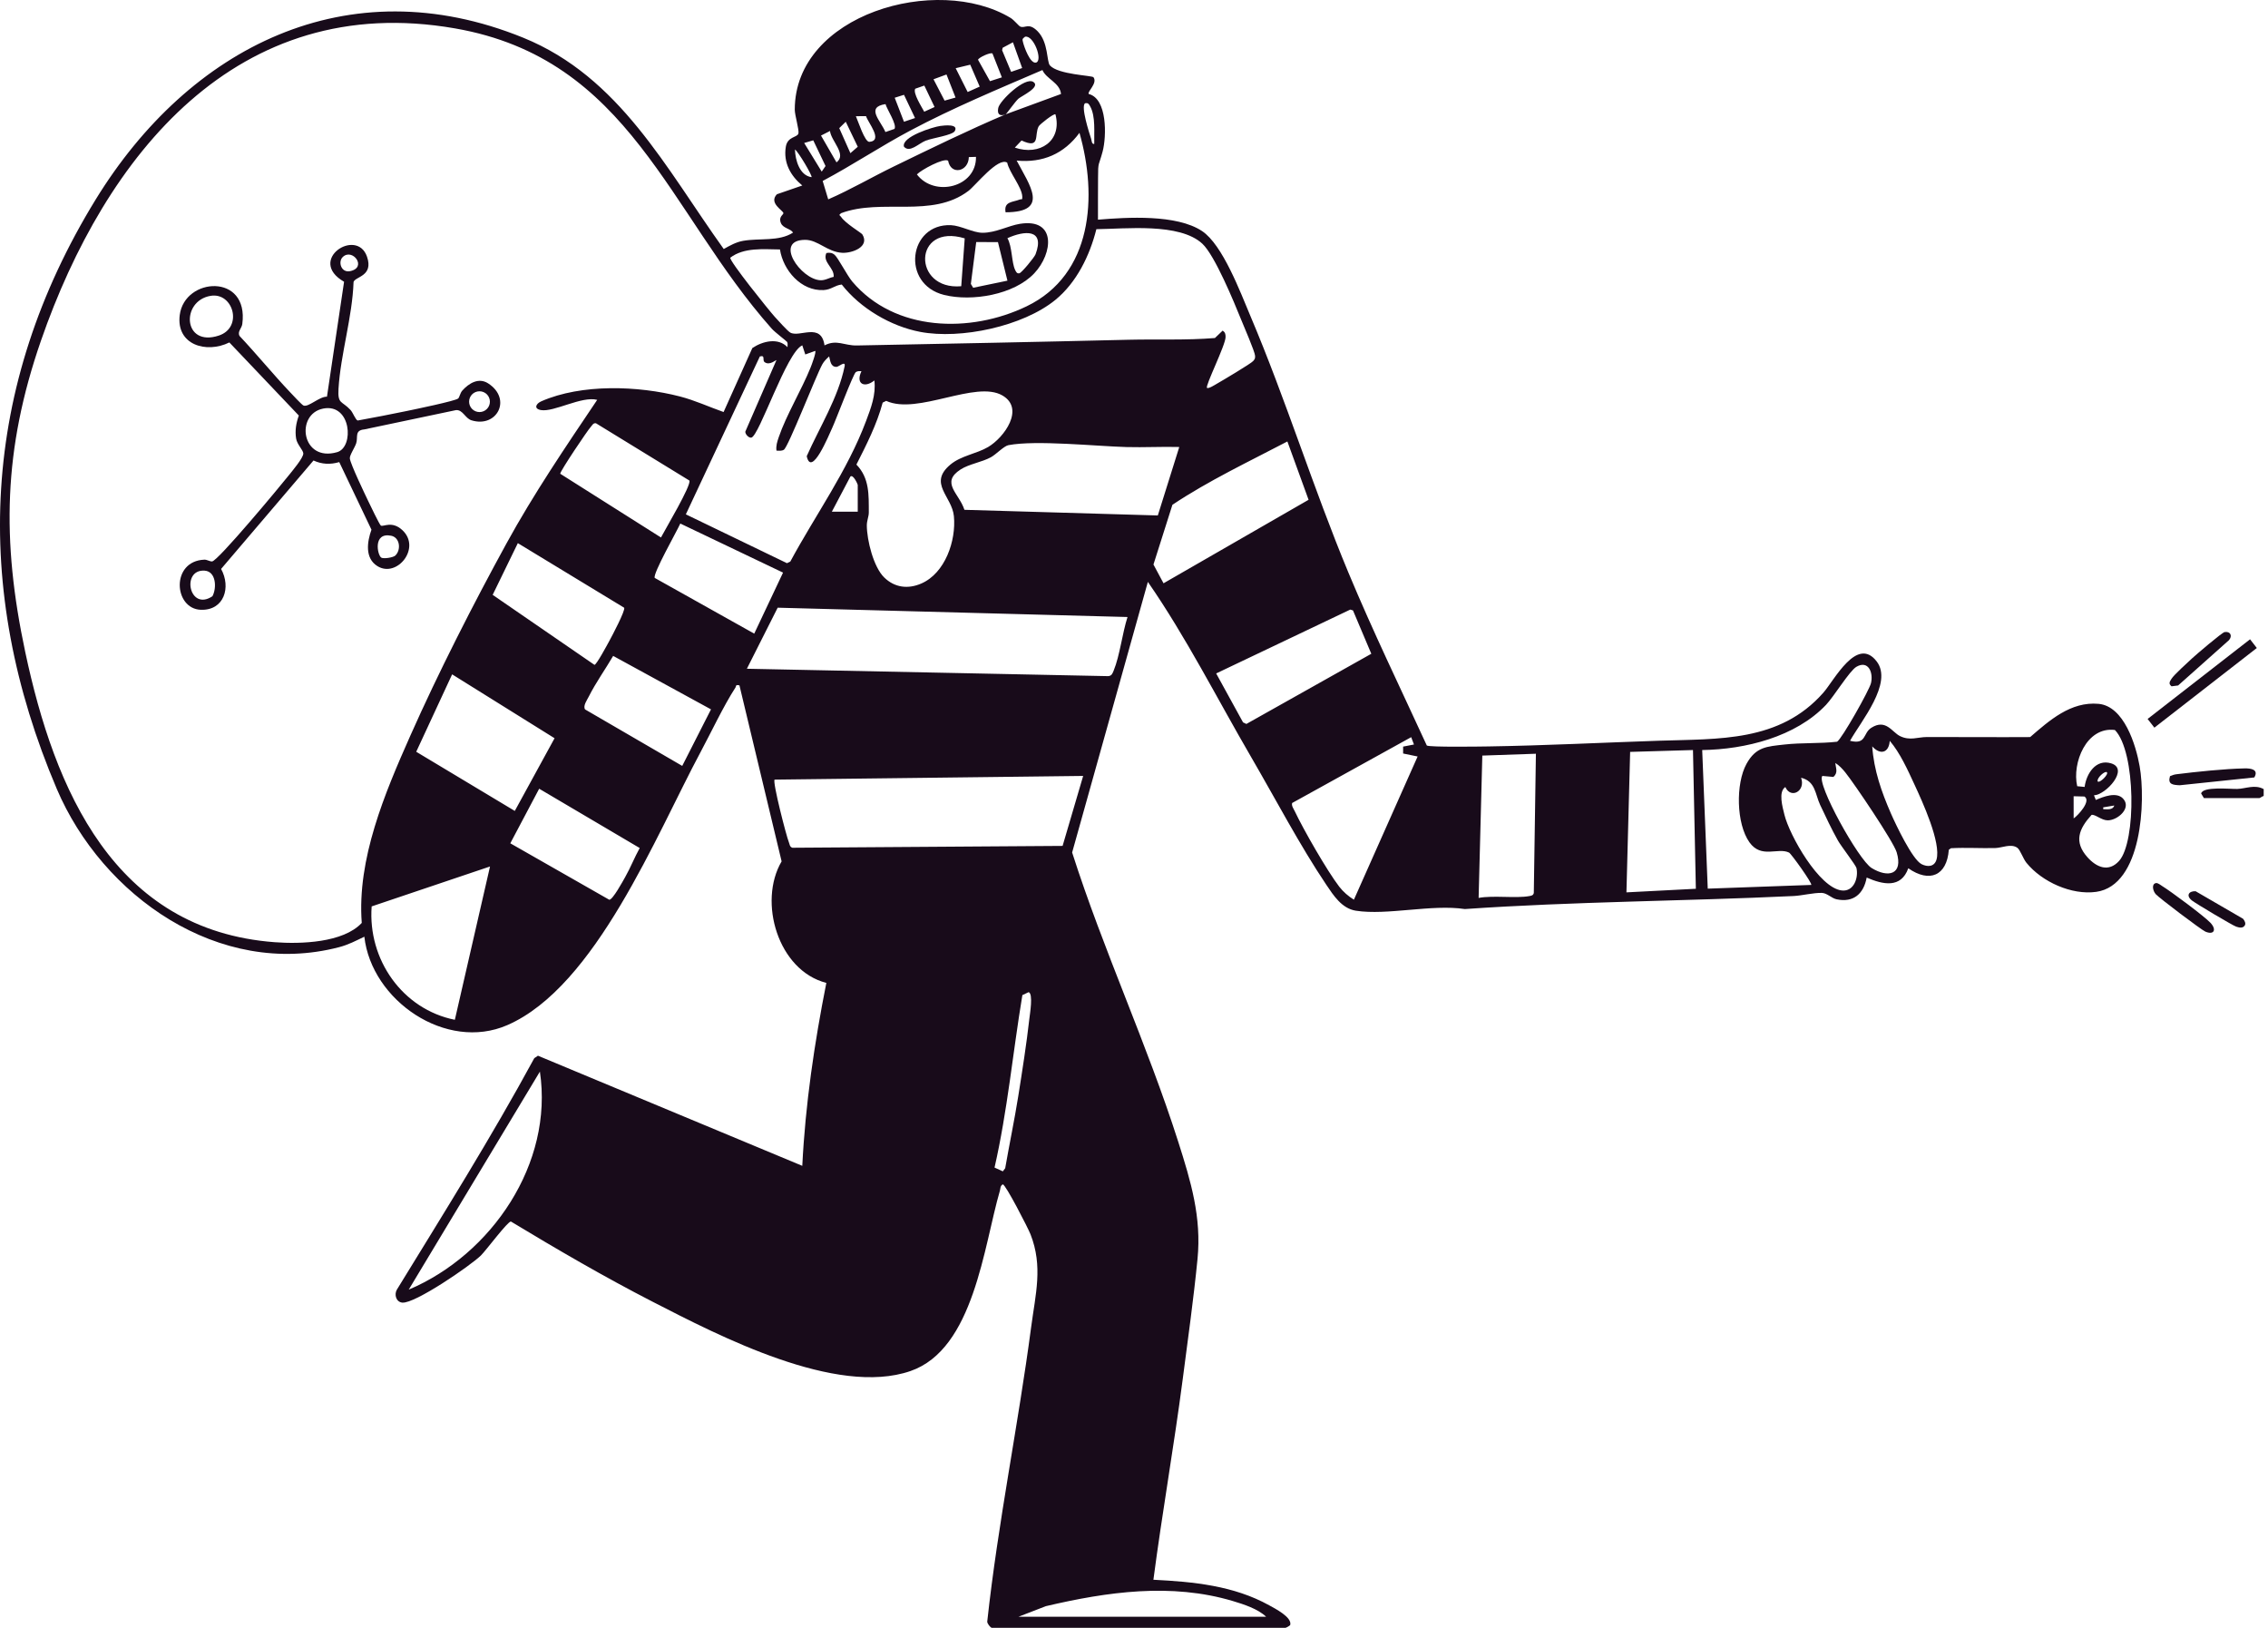 <svg width="485" height="348" viewBox="0 0 485 348" fill="none" xmlns="http://www.w3.org/2000/svg">
<g clip-path="url(#clip0_2351_1668)">
<path d="M97.979 85.191C98.269 84.912 98.394 84.026 98.856 83.506C100.27 81.921 102.359 80.656 104.376 81.95C109.557 85.276 106.284 91.55 100.815 89.852C99.483 89.439 98.987 87.581 97.532 87.67L77.911 91.799C75.752 91.995 76.61 93.47 76.162 94.792C75.84 95.743 74.721 97.36 74.813 98.028C74.989 99.298 77.986 105.539 78.763 107.16C79.131 107.927 81.167 112.197 81.452 112.363C81.984 112.673 83.814 111.274 86.032 113.324C90.146 117.125 84.884 123.631 80.703 121.022C77.986 119.328 78.506 115.824 79.435 113.237L72.548 98.788C70.636 99.345 68.843 99.27 67.04 98.446L47.279 121.629C49.442 125.545 47.94 130.536 42.942 130.361C37.134 130.157 36.481 119.919 43.717 119.646C44.253 119.626 44.862 120.047 45.346 120.025C46.578 119.972 59.906 103.939 61.705 101.674C62.42 100.772 64.891 97.882 64.862 96.939C64.84 96.226 63.523 95.02 63.322 93.756C63.047 92.035 63.326 90.429 63.903 88.836L49.047 73.209C44.096 75.65 37.628 73.711 38.437 67.345C39.467 59.238 53.273 58.339 51.814 69.267C51.69 70.2 50.705 70.915 51.235 71.833C54.938 75.763 58.382 80.007 62.098 83.915C62.584 84.427 64.522 86.519 64.882 86.683C65.923 87.156 68.262 84.76 69.921 84.801L73.578 60.234C65.536 55.6 76.318 48.543 78.487 54.885C79.912 59.054 76.015 59.094 75.608 60.266C75.357 67.758 72.823 75.779 72.388 83.119C72.19 86.472 73.082 85.621 74.96 87.648C75.49 88.219 76.047 89.82 76.504 89.897C80.011 89.257 83.516 88.583 87.007 87.859C88.557 87.537 97.429 85.709 97.973 85.191H97.979ZM73.275 54.966C72.253 55.976 72.949 58.356 74.863 57.967C78.627 57.2 75.347 52.918 73.275 54.966ZM45.022 63.247C38.627 64.33 39.119 74.262 46.789 71.74C52.03 70.016 49.895 62.421 45.022 63.247ZM104.763 85.869C104.763 84.641 103.769 83.647 102.539 83.647C101.31 83.647 100.315 84.641 100.315 85.869C100.315 87.096 101.31 88.091 102.539 88.091C103.769 88.091 104.763 87.096 104.763 85.869ZM69.124 87.345C63.085 88.52 64.464 98.885 72.107 96.66C75.784 95.591 75.12 86.179 69.124 87.345ZM84.536 118.764C85.801 117.57 85.556 114.907 83.638 114.528C79.72 113.751 80.691 118.667 81.529 119.207C82.001 119.511 84.067 119.207 84.536 118.764ZM45.425 127.466C46.384 125.713 46.228 122.143 43.741 121.992C38.688 121.686 40.463 130.795 45.425 127.466Z" fill="#180B1A"/>
<path d="M212.073 348C211.784 347.919 211.086 347.085 211.118 346.646C213.407 325.558 217.73 304.749 220.502 283.737C221.439 276.626 223.068 270.745 220.364 263.859C219.844 262.535 215.054 253.216 214.443 253.194C213.854 253.538 213.972 254.042 213.824 254.544C210.363 266.37 208.279 288.418 194.7 293.104C178.809 298.585 153.847 285.623 139.552 278.283C129.255 272.995 119.163 267.119 109.258 261.139C108.616 261.032 103.901 267.366 102.826 268.41C100.56 270.608 88.719 278.733 86.03 278.475C84.713 278.348 84.265 276.788 84.852 275.729C94.888 259.376 105.095 243.082 114.254 226.219L115.035 225.69L171.566 249.234C172.215 236.086 174.152 223.019 176.708 210.127C166.377 207.482 162.061 192.804 167.144 184.143L158.127 146.519C157.202 146.321 157.495 146.647 157.246 147.029C154.763 150.846 152.013 156.68 149.765 160.871C140.355 178.414 127.385 210.93 108.484 219.154C95.391 224.851 79.453 213.895 77.913 200.249C76.055 201.137 74.507 201.969 72.463 202.501C46.842 209.163 21.878 191.525 12.134 168.631C-6.176 125.602 -4.053 82.565 20.459 42.653C40.419 10.147 74.297 -7.224 111.89 8.063C132.554 16.467 142.431 36.038 154.767 53.235C156.081 52.5 157.388 51.755 158.904 51.488C162.455 50.863 166.574 51.68 169.591 49.724C169.085 48.886 167.512 48.825 167.021 47.748C166.393 46.37 167.525 45.935 167.527 45.575C167.527 45 164.303 43.44 166.138 41.528L171.564 39.656C169.046 37.575 167.492 34.763 168.041 31.383C168.407 29.135 170.487 29.442 170.74 28.534C170.934 27.84 169.957 24.62 169.957 23.457C169.959 3.005 200.391 -5.63 216.102 3.825C216.89 4.299 217.831 5.545 218.205 5.695C219.223 6.104 219.996 4.744 221.912 6.707C224.213 9.066 223.811 13.184 224.515 13.98C226.269 15.967 233.554 16.121 233.836 16.517C234.765 17.808 232.439 19.605 232.818 20.093C236.802 21.085 236.651 29.121 235.799 32.361C234.961 35.548 234.801 34.402 234.813 38.057C234.823 41.024 234.765 43.997 234.795 46.963C241.06 46.445 251.61 45.782 257.053 49.398C261.465 52.328 265.247 62.489 267.38 67.519C275.025 85.538 280.817 104.326 288.349 122.407C293.552 134.899 299.469 147.08 305.115 159.375C305.69 159.764 316.634 159.6 318.386 159.572C330.431 159.383 342.652 158.758 354.707 158.355C367.581 157.924 380.577 158.663 389.896 148.104C392.256 145.43 397.098 135.871 401.326 141.409C404.859 146.035 397.93 154.229 395.621 158.367C399.172 159.262 398.347 156.747 400.154 155.597C403.295 153.596 404.584 156.52 406.31 157.364C408.441 158.406 410.098 157.572 412.004 157.564C419.381 157.538 426.761 157.627 434.139 157.572C438.215 154.057 442.805 149.921 448.77 150.469C454.216 150.969 456.752 159.25 457.553 163.811C458.86 171.254 458.083 189.277 448.272 190.661C443.001 191.404 436.661 188.526 433.348 184.454C432.64 183.584 432.006 181.682 431.413 181.253C430.058 180.276 428.117 181.265 426.656 181.298C423.511 181.372 420.352 181.162 417.209 181.334L416.744 181.66C416.329 187.251 412.593 188.773 408.079 185.62C406.522 189.971 402.647 189.121 399.181 187.605C398.543 191.066 396.368 193.015 392.745 192.254C391.671 192.029 390.72 190.92 389.58 190.886C387.836 190.833 385.314 191.47 383.564 191.553C360.116 192.662 336.674 192.719 313.248 194.338C306.173 193.267 296.64 195.74 289.942 194.692C286.936 194.221 285.164 191.43 283.628 189.153C278.02 180.832 272.649 170.596 267.522 161.796C260.244 149.302 253.69 136.269 245.466 124.396L229.272 182.245C235.948 203.145 245.292 223.189 251.968 244.112C254.659 252.546 256.96 260.202 256.084 269.134C255.256 277.569 254.022 286.388 252.923 294.814C251.055 309.142 248.528 323.397 246.65 337.722C255.2 338.149 263.822 338.975 271.415 343.188C272.704 343.904 276.28 345.716 275.918 347.349C275.839 347.591 274.979 347.996 274.904 347.996H212.075L212.073 348ZM168.324 73.109C168.215 72.921 165.695 71.01 165.046 70.28C142.808 45.247 134.758 12.595 97.29 6.067C50.652 -2.056 22.469 33.279 8.759 72.834C0.723 96.021 0.304 115.454 5.403 139.414C11.655 168.797 24.379 198.859 58.759 201.427C64.29 201.84 73.382 201.569 77.361 197.303C76.318 183.649 82.276 169.593 87.728 157.315C93.708 143.848 101.189 129.166 108.278 116.231C114.12 105.574 120.932 95.551 127.707 85.483C124.429 84.609 118.435 88.157 115.666 87.663C114.114 87.386 114.574 86.309 115.762 85.787C124.37 82.017 136.486 82.446 145.422 84.763C148.638 85.597 151.619 86.989 154.737 88.084L160.885 74.406C163.077 72.929 166.404 72.113 168.405 74.226C168.381 73.862 168.52 73.451 168.324 73.111V73.109ZM219.193 7.856C218.571 8.34 218.606 8.348 218.772 9.05C218.994 9.983 220.287 13.682 221.554 13.381C223.084 12.903 221 7.401 219.193 7.854V7.856ZM218.585 14.548L216.612 9.04L214.411 10.216L214.297 10.742L216.226 15.36L218.583 14.548H218.585ZM212.237 11.438C211.78 11.116 209.184 12.353 209.151 12.784L211.703 17.353L214.245 16.538L212.235 11.438H212.237ZM207.48 13.83L204.369 14.579L206.929 19.67L209.505 18.517L207.48 13.83ZM215.038 24.446L226.893 20.095C226.664 17.685 223.732 16.888 222.918 14.975C213.389 19.073 203.787 23.064 194.621 27.933C188.277 31.304 182.271 35.323 175.925 38.685L177.111 42.62C181.929 40.524 186.464 37.857 191.191 35.564C199.005 31.772 207.063 27.828 215.042 24.446C213.739 24.936 213.205 24.385 213.47 23.076C213.789 21.51 219.191 16.349 220.98 17.519C222.631 18.6 218.438 20.53 217.804 21.083C217.068 21.726 215.246 24.369 215.042 24.446H215.038ZM204.337 20.856L202.402 15.925L199.626 16.946L201.996 21.512L204.337 20.856ZM195.724 18.964C195.152 19.856 197.139 22.928 197.641 23.884L199.853 22.876L197.661 18.292L195.726 18.964H195.724ZM195.674 25.231L193.314 20.269L191.329 20.897L193.31 26.027L195.674 25.231ZM191.28 27.558C191.859 26.654 189.674 23.375 189.362 22.256C185.039 22.908 188.354 25.826 189.342 28.23L191.278 27.558H191.28ZM234 30.766C233.933 28.386 234.323 24.893 233.132 22.752C232.846 22.236 232.705 21.945 232.033 22.08C231.088 22.773 232.929 28.41 233.332 29.667C233.465 30.08 233.433 30.859 234 30.766ZM183.028 24.845C183.489 25.855 184.926 30.414 185.922 30.325C188.921 30.058 185.642 26.253 185.197 24.826L183.028 24.845ZM225.703 24.448C225.401 24.163 222.368 26.563 222.127 26.992C221.103 28.813 222.619 31.96 218.454 30.035L217.015 31.555C222.311 33.37 227.184 30.151 225.705 24.45L225.703 24.448ZM181.852 32.743L183.429 31.379L180.861 26.031L179.47 27.392L181.852 32.745V32.743ZM177.491 28.002L175.569 28.981L178.881 34.71C181.164 33.022 177.718 30.153 177.491 28.002ZM176.72 54.089C177.426 53.977 177.902 54.001 178.481 54.479C179.189 55.064 181.166 58.905 182.251 60.19C191.333 70.942 207.518 71.281 219.533 65.486C233.69 58.66 234.706 41.91 230.839 28.4C227.55 32.87 223.005 34.864 217.408 34.328C220.162 39.571 224.567 45.363 215.038 45.383C214.621 43.044 216.554 43.258 218.041 42.665C218.486 42.487 218.646 42.879 218.612 42.032C218.531 39.988 215.837 36.908 215.384 34.767C213.425 33.526 208.629 39.644 207.099 40.807C199.288 46.745 188.559 42.315 179.863 45.577C179.231 46.069 179.6 45.972 179.863 46.372C180.798 47.783 184.2 49.77 184.414 50.118C186.037 52.759 182.255 54.145 180.126 54.044C176.925 53.89 174.919 51.253 172.157 51.274C165.386 51.328 171.23 59.702 175.425 59.911C176.489 59.965 177.273 59.376 178.27 59.194C178.481 57.235 175.822 56.074 176.716 54.089H176.72ZM173.911 30.001L171.969 30.566L175.72 36.687L176.538 35.493L173.911 30.001ZM173.545 37.877C173.794 37.636 170.698 32.399 169.995 31.952C170.064 34.214 170.977 37.519 173.545 37.877ZM208.712 33.534L207.18 33.583C207.121 36.703 203.337 37.541 202.75 34.356C201.832 33.684 196.965 36.335 196.074 37.286C199.798 42.204 208.823 40.063 208.71 33.534H208.712ZM258.108 82.912C258.425 83.174 259.824 82.258 260.202 82.047C261.349 81.398 267.515 77.733 267.983 77.185C268.347 76.76 268.426 76.632 268.39 76.043C268.335 75.155 265.949 69.65 265.407 68.315C263.883 64.555 259.783 54.582 257.12 52.107C252.241 47.576 240.627 48.934 234.453 48.995C233.047 54.611 230.226 60.41 225.674 64.12C218.745 69.77 205.442 72.601 196.781 70.95C190.467 69.746 183.949 65.888 180.005 60.829C178.485 60.985 177.803 61.922 176.125 62.011C171.313 62.262 167.474 57.78 166.79 53.33C163.287 53.295 159.096 52.846 156.164 55.094C155.998 55.865 164.447 66.364 165.655 67.7C166.284 68.396 168.395 70.749 168.982 71.091C170.937 72.233 175.611 68.827 176.319 73.835C178.928 72.494 180.525 73.91 183.244 73.856C202.532 73.481 221.993 73.103 241.299 72.633C247.479 72.482 253.637 72.769 259.807 72.261L261.463 70.676C262.003 71.045 262.082 71.415 262.084 72.042C262.094 73.767 257.664 82.547 258.11 82.916L258.108 82.912ZM174.332 75.015L172.207 75.778L171.566 73.829C168.203 75.26 162.352 93.271 160.658 93.558C160.108 93.651 159.335 92.807 159.385 92.269L166.035 76.988C165.952 76.879 164.582 78.227 163.51 77.417C162.947 76.992 163.748 75.859 162.49 76.201L146.665 109.958L168.286 120.396L169 120.056C174.359 110.115 181.209 100.665 185.199 90.017C186.249 87.214 187.348 84.387 186.98 81.333C184.865 83.037 182.913 82.064 184.218 79.362C183.789 79.332 183.414 79.297 183.02 79.544C182.471 79.888 178.748 89.81 177.965 91.476C177.26 92.981 173.529 102.177 172.513 97.522C175.251 91.36 179.254 84.996 180.616 78.316C180.885 76.998 179.355 78.423 178.892 78.431C177.592 78.455 177.564 77.106 177.307 76.197C176.74 76.715 176.222 77.209 175.842 77.893C174.49 80.337 168.559 95.596 167.626 96.148C167.13 96.442 166.58 96.353 166.045 96.341C165.904 95.3 166.203 94.43 166.527 93.469C168.116 88.782 171.444 83.3 173.345 78.557C173.573 77.992 174.575 75.319 174.336 75.009L174.332 75.015ZM189.099 123.464C191.337 125.641 194.192 125.973 197.013 124.747C202.115 122.533 204.489 115.594 203.987 110.356C203.578 106.082 198.44 103.359 203.212 99.341C205.511 97.403 208.809 97.029 211.294 95.569C214.747 93.538 219.193 87.374 214.384 84.557C208.651 81.197 196.24 88.786 189.508 85.7L188.755 86.072C187.504 90.745 185.306 95.037 183.139 99.317C185.966 102.239 185.774 105.815 185.79 109.579C185.794 110.409 185.357 111.318 185.365 112.346C185.387 115.498 186.786 121.219 189.097 123.464H189.099ZM147.414 102.727L127.438 90.482C126.839 90.401 126.669 90.897 126.353 91.237C125.633 92.006 119.811 100.677 119.797 101.276L141.345 114.903C142.174 113.301 147.942 103.632 147.414 102.727ZM250.715 107.914L246.662 120.683L248.815 124.696L279.833 106.845L275.3 94.376C267.01 98.72 258.51 102.719 250.713 107.916L250.715 107.914ZM252.182 95.561C248.434 95.46 244.656 95.675 240.904 95.573C234.382 95.393 221.562 94.038 215.639 95.169C214.686 95.351 212.994 97.154 211.899 97.751C209.949 98.815 207.225 99.196 205.42 100.361C201.053 103.182 205.116 105.471 206.235 108.988L247.593 110.196L252.182 95.557V95.561ZM177.892 109.385H183.424V103.656C183.424 103.533 182.447 101.325 181.85 101.879L177.892 109.383V109.385ZM161.29 135.458L167.45 122.413L145.481 111.923C144.791 113.493 139.533 122.727 140.011 123.548L161.29 135.458ZM110.735 116.116L105.354 127.169L127.12 142.132C127.559 142.132 129.858 137.827 130.287 137.046C130.846 136.028 133.806 130.431 133.471 129.919L110.737 116.116H110.735ZM241.115 131.906L166.302 129.913L159.717 142.965L236.968 144.546C237.743 144.493 237.901 143.977 238.154 143.362C239.468 140.153 240.01 135.326 241.115 131.906ZM293.248 139.766L289.328 130.496L288.75 130.318L260.072 143.969L265.818 154.427L266.532 154.767L293.248 139.764V139.766ZM131.121 140.221C129.445 143.093 127.414 145.918 125.924 148.883C125.538 149.65 124.621 150.898 125.115 151.661L145.892 163.736L152.042 151.649L131.121 140.221ZM387.322 189.184C387.64 188.906 383.026 182.487 382.585 182.269C380.199 181.097 376.657 183.641 374.112 180.073C371.276 176.091 371.151 167.516 373.48 163.297C375.496 159.644 377.823 159.59 381.597 159.165C385.24 158.754 389.2 158.983 392.851 158.566C393.881 157.941 399.737 147.557 400.101 146.045C400.64 143.795 399.541 141.067 396.983 142.549C395.526 143.394 392.152 148.931 390.495 150.676C383.991 157.534 373.229 160.213 364.007 160.343L365.193 189.977L387.32 189.182L387.322 189.184ZM89.009 160.713L110.085 173.361L118.591 157.819L96.686 144.163L89.009 160.713ZM454.001 170.72C455.892 172.721 452.89 175.35 450.755 175.374C449.389 175.39 448.02 174.023 447.265 174.211C444.569 177.188 443.426 179.944 446.395 183.265C448.333 185.434 450.909 186.512 453.137 184.072C456.855 180.002 456.774 160.683 452.261 156.059C446.174 155.271 443.056 163.127 444.199 168.077L445.789 168.233C446.152 165.404 448.183 162.188 451.462 163.192C455.384 164.392 450.326 169.925 447.785 170.024L448.183 171.017C449.804 170.315 452.579 169.216 454.003 170.72H454.001ZM302.367 159.159L301.776 157.592L276.318 171.667C276.144 172.268 276.624 172.889 276.865 173.399C278.733 177.351 283.79 186.168 286.388 189.554C287.216 190.633 288.361 191.626 289.525 192.337L303.15 161.725L300.05 161.085V159.61L302.367 159.161V159.159ZM400.368 159.557C400.708 164.621 402.358 169.326 404.371 173.921C405.397 176.259 408.933 183.744 410.928 184.746C412.205 185.387 413.656 185.317 414.109 183.772C415.163 180.183 411.033 171.248 409.396 167.713C407.955 164.598 406.314 160.94 404.116 158.376C403.924 161.006 402.052 161.439 400.368 159.561V159.557ZM362.036 160.345L348.597 160.741L347.806 190.77L362.65 190.003L362.034 160.345H362.036ZM328.448 161.136L316.986 161.531L316.195 191.956C319.366 191.369 324.162 192.096 327.064 191.559C327.515 191.475 327.865 191.422 327.996 190.91L328.446 161.136H328.448ZM389.698 165.879C388.35 167.44 397.428 183.841 400.233 185.565C403.776 187.741 407.043 186.986 405.588 182.184C404.895 179.895 396.501 167.468 394.603 165.12C394.016 164.394 393.274 163.585 392.466 163.111C392.592 164.27 393.099 165.165 392.069 166.094L389.698 165.879ZM450.547 165.09C450.167 164.706 448.313 166.333 448.576 167.061C449.005 167.494 450.98 165.529 450.547 165.09ZM227.231 180.836L231.63 165.879L165.641 166.669C165.161 167.16 168.176 178.804 168.684 180.025C168.874 180.484 168.85 181.043 169.451 181.233L227.231 180.838V180.836ZM381.785 168.251C380.237 169.275 381.186 172.525 381.591 174.178C382.664 178.562 389.028 189.866 393.881 190.368C396.461 190.635 397.452 187.632 396.999 185.576C396.868 184.983 393.715 180.897 393.045 179.713C391.715 177.358 390.386 174.539 389.228 172.072C388.16 169.799 388.245 167.004 385.153 166.27C386.181 169.119 382.957 170.884 381.785 168.251ZM136.799 181.293L115.3 168.613L109.126 180.282L130.295 192.353C131.046 192.335 133.177 188.411 133.705 187.476C134.836 185.478 135.686 183.299 136.799 181.293ZM445.745 170.281L443.434 170.222L443.44 174.964C444.357 174.34 447.267 171.226 445.747 170.281H445.745ZM452.128 172.203L449.76 172.598V172.984C450.624 173.009 451.822 173.203 452.128 172.201V172.203ZM104.789 185.238L79.477 193.773C78.627 205.136 86.058 215.762 97.267 218.015L104.789 185.238ZM212.676 249.604L214.447 250.413L214.955 249.748C215.847 244.612 216.926 239.516 217.746 234.366C218.588 229.078 219.533 223.064 220.123 217.78C220.235 216.778 220.982 212.419 219.97 212.104L218.63 212.733C216.594 224.96 215.445 237.474 212.676 249.606V249.604ZM87.402 275.701C105.131 268.193 118.394 248.742 115.454 229.088L87.402 275.701ZM270.755 345.629C268.999 343.947 265.961 342.967 263.64 342.273C250.466 338.339 236.772 340.292 223.645 343.37L217.804 345.628H270.755V345.629Z" fill="#180B1A"/>
<path d="M481.162 136.67L459.256 153.698L460.702 155.559L482.608 138.53L481.162 136.67Z" fill="#180B1A"/>
<path d="M482.075 166.201L466.139 167.872C464.633 167.808 463.514 167.696 464.042 165.932C464.463 165.739 464.933 165.58 465.396 165.523C469.711 164.981 475.703 164.359 479.987 164.268C481.341 164.238 483.067 164.491 482.075 166.201Z" fill="#180B1A"/>
<path d="M475.727 135.122C476.998 134.929 477.435 135.962 476.648 136.86L465.783 146.539L464.378 146.719C463.656 146.161 463.99 145.718 464.36 145.115C464.858 144.303 467.802 141.636 468.721 140.784C469.583 139.983 475.171 135.205 475.727 135.12V135.122Z" fill="#180B1A"/>
<path d="M461.029 188.791C461.454 188.706 462.001 189.2 462.367 189.422C464.178 190.517 471.382 195.876 472.69 197.272C474.088 198.764 473.432 199.953 471.597 199.158C470.725 198.778 461.746 191.988 461.009 191.173C460.376 190.473 460.046 188.987 461.027 188.791H461.029Z" fill="#180B1A"/>
<path d="M479.665 196.416C479.968 196.758 480.355 197.454 480.001 197.885C479.576 198.514 478.791 198.288 478.192 198.099C477.485 197.875 469.589 193.176 468.751 192.522C467.375 191.45 468.094 190.456 469.518 190.527L479.665 196.414V196.416Z" fill="#180B1A"/>
<path d="M471.295 170.62L470.704 169.637C471.028 168.07 476.897 168.702 478.423 168.661C480.268 168.609 482.172 167.643 484.081 168.698L484.075 170.163C483.783 170.213 483.292 170.622 483.15 170.622H471.295V170.62Z" fill="#180B1A"/>
<path d="M218.095 47.851C225.925 46.59 225.205 54.149 221.171 58.431C216.843 63.022 207.846 64.52 201.908 63.055C192.597 60.756 194.303 47.748 203.361 48.138C205.468 48.229 208.068 49.751 210.096 49.763C212.903 49.778 215.629 48.248 218.095 47.851ZM215.43 50.921C216.477 52.716 216.292 56.12 217.098 57.743C217.294 58.135 217.474 58.536 217.996 58.419C218.474 58.313 221.192 55.035 221.447 54.359C223.527 48.83 219.014 49.296 215.43 50.919V50.921ZM206.3 50.959C195.21 47.602 195.068 62.112 205.557 61.189L206.3 50.959ZM213.405 51.757L208.758 51.749L207.613 60.697L208.107 61.519L215.436 59.999L213.405 51.757Z" fill="#180B1A"/>
<path d="M201.111 26.922C201.85 26.825 205.047 26.418 204.183 28.013C203.697 28.909 199.373 29.503 197.946 30.073C196.436 30.676 194.514 32.758 193.306 31.352C192.723 29.241 199.528 27.127 201.111 26.92V26.922Z" fill="#180B1A"/>
</g>
<defs>
<clipPath id="clip0_2351_1668">
<rect width="484.081" height="348" fill="white"/>
</clipPath>
</defs>
</svg>
